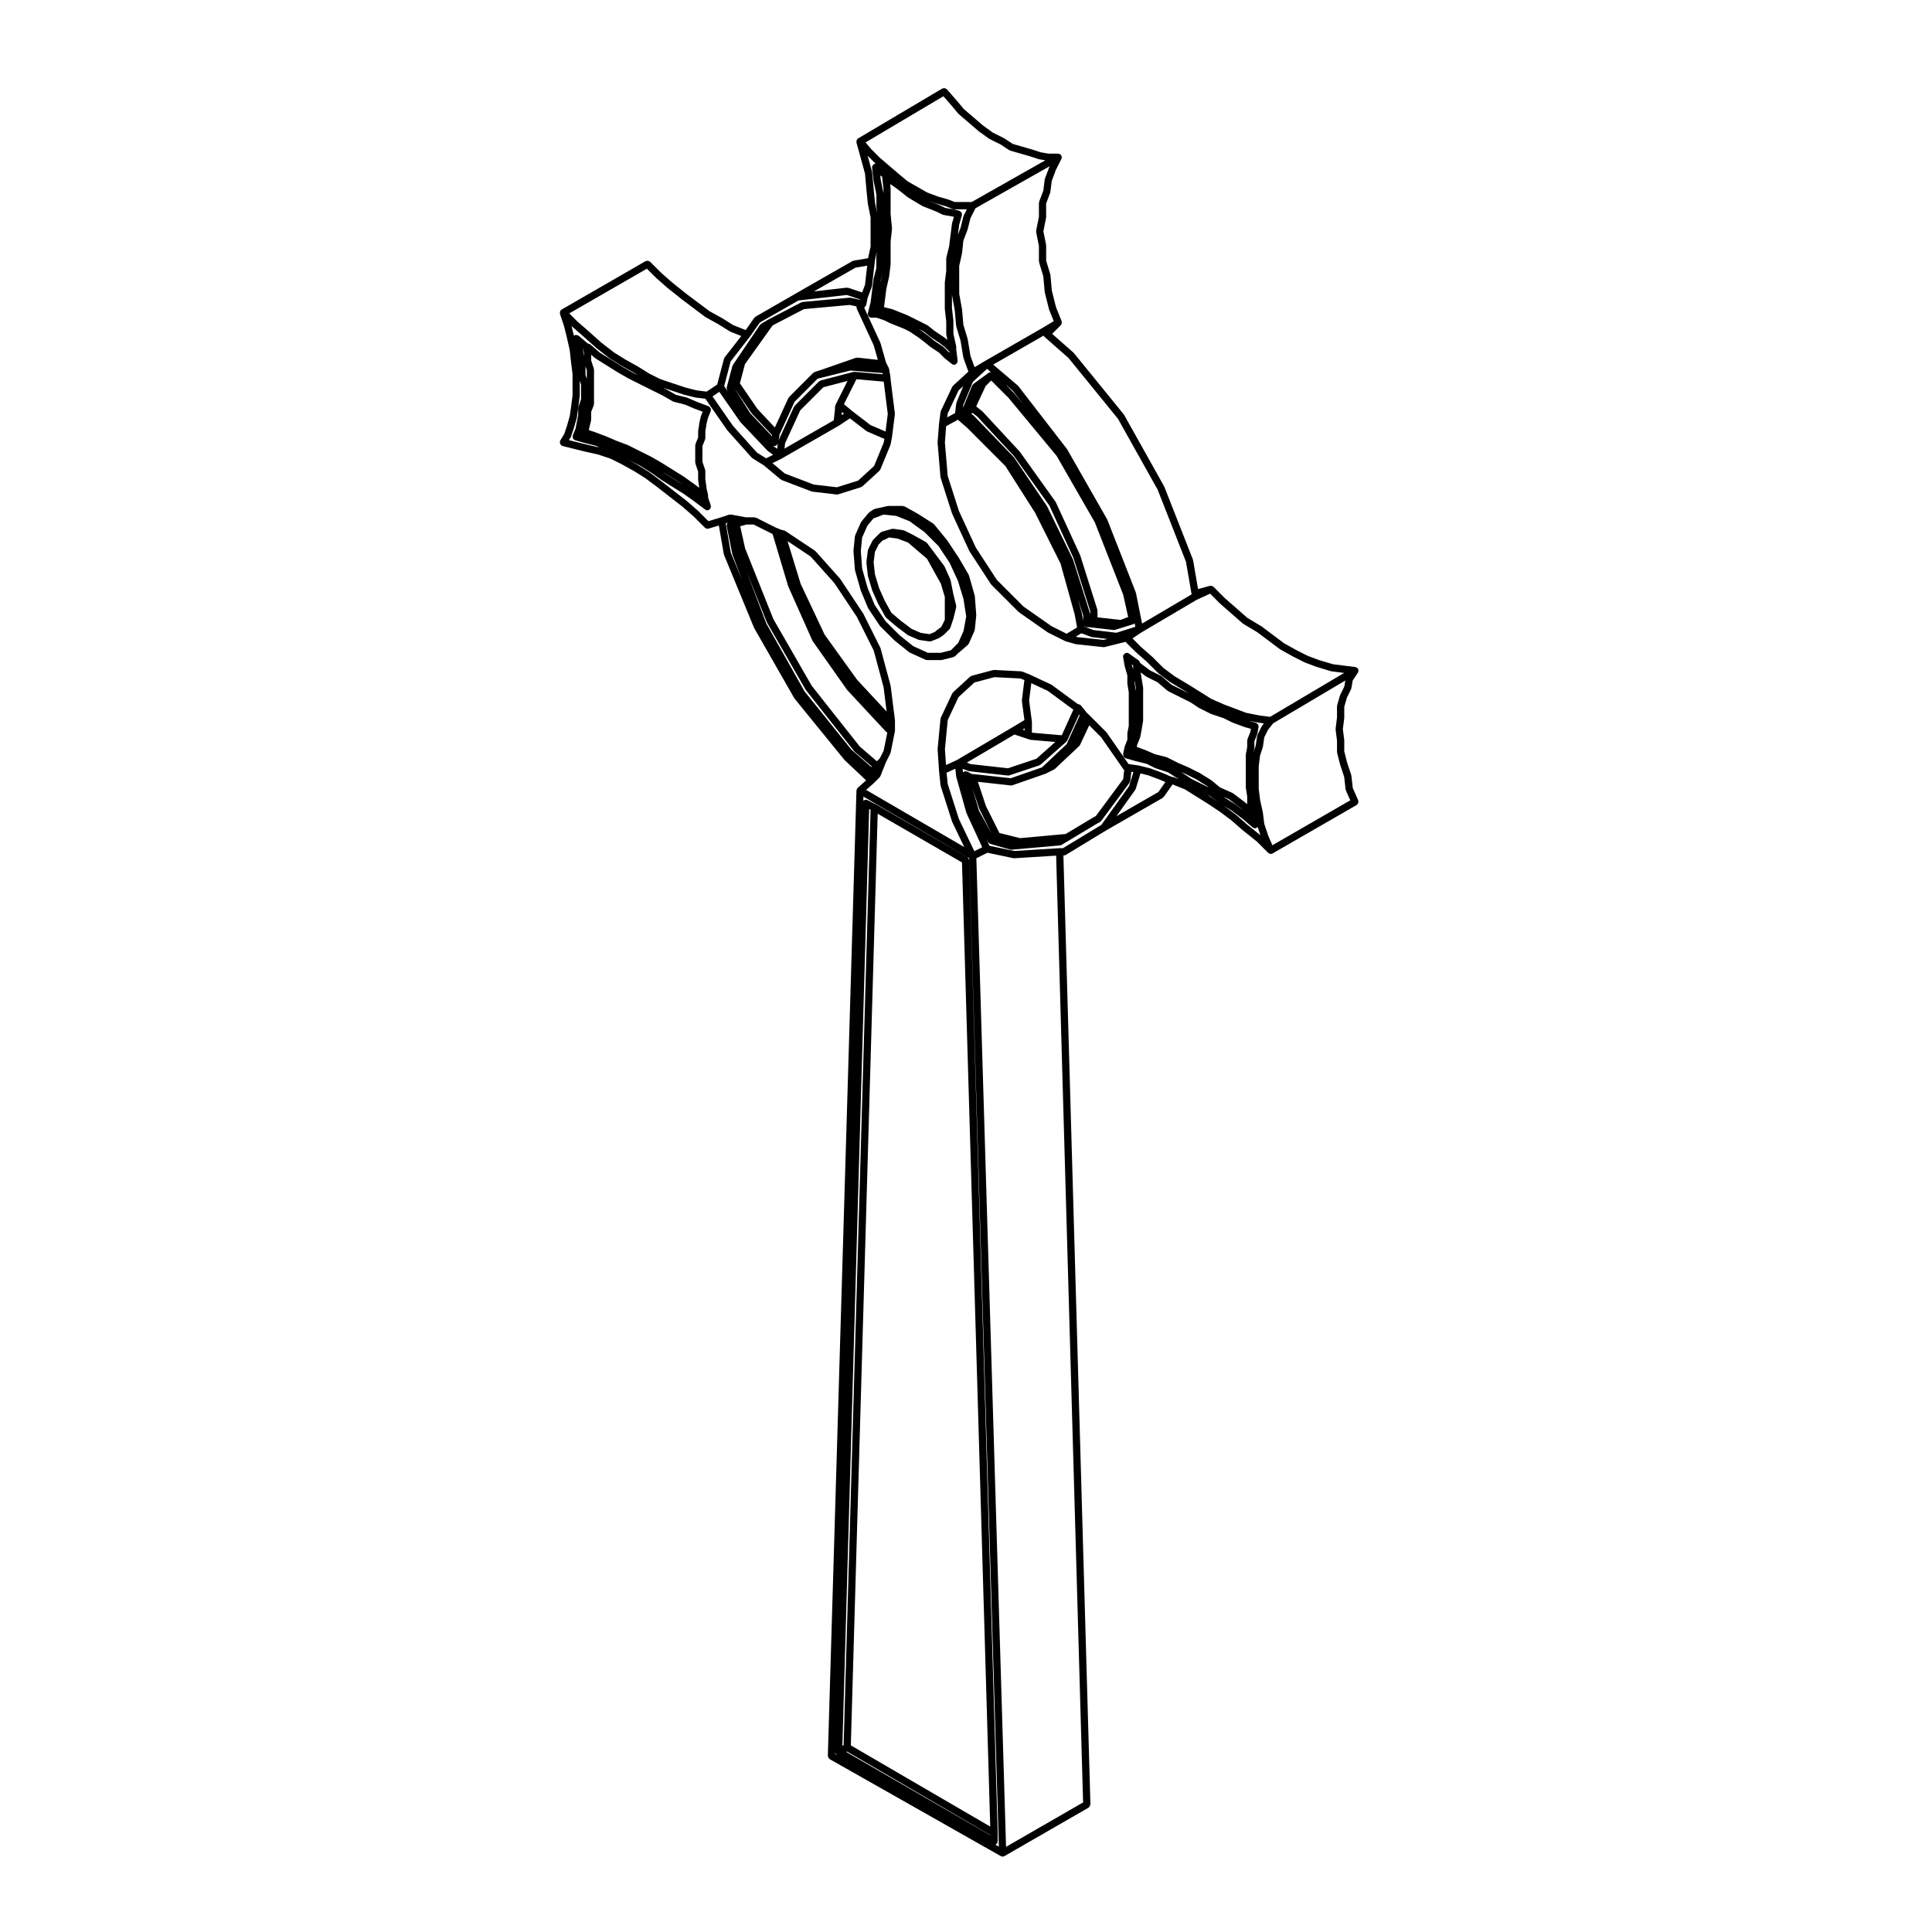 <?xml version="1.0" encoding="UTF-8"?>
<!-- Uploaded to: SVG Repo, www.svgrepo.com, Generator: SVG Repo Mixer Tools -->
<svg fill="#000000" width="800px" height="800px" version="1.1" viewBox="144 144 512 512" xmlns="http://www.w3.org/2000/svg">
 <g>
  <path d="m395.87 310.32 0.754-2.273c0.012-0.012 0-0.02 0-0.035 0.012-0.016 0.02-0.02 0.031-0.039l0.746-3.019c0.016-0.086-0.039-0.152-0.039-0.23 0-0.082 0.055-0.145 0.039-0.227l-0.746-2.996-0.746-3.758c-0.012-0.039-0.055-0.055-0.066-0.09-0.016-0.035 0.012-0.074-0.004-0.109l-1.516-3.406c-0.012-0.035-0.059-0.039-0.082-0.074-0.02-0.035-0.004-0.082-0.031-0.109l-2.262-3.019-2.266-3.023c-0.047-0.055-0.121-0.055-0.176-0.105-0.055-0.051-0.066-0.121-0.125-0.156l-3.402-1.891h-0.02c-0.004 0-0.004-0.012-0.016-0.016l-2.262-1.137c-0.055-0.023-0.105 0.004-0.16-0.012-0.051-0.016-0.082-0.07-0.133-0.082l-2.648-0.383c-0.082-0.012-0.121 0.047-0.195 0.051-0.07 0.004-0.137-0.047-0.207-0.02l-2.644 0.754c-0.086 0.023-0.117 0.105-0.188 0.152-0.074 0.039-0.168 0.035-0.227 0.098l-0.363 0.371h-0.012l-1.512 1.512c-0.047 0.039-0.031 0.105-0.066 0.152-0.031 0.047-0.09 0.051-0.117 0.102l-1.129 2.273c-0.031 0.055 0.004 0.109-0.016 0.168-0.016 0.055-0.07 0.09-0.082 0.145l-0.371 3.023c-0.004 0.039 0.031 0.066 0.031 0.105 0 0.047-0.039 0.074-0.035 0.117l0.371 3.394c0.004 0.035 0.035 0.055 0.047 0.086 0.012 0.031-0.02 0.055-0.012 0.086l1.133 3.777c0.012 0.02 0.035 0.035 0.047 0.055 0.004 0.02-0.012 0.039 0 0.055l1.512 3.406c0.012 0.016 0.031 0.023 0.039 0.039v0.039l1.891 3.402c0.023 0.047 0.09 0.031 0.117 0.066 0.039 0.059 0.039 0.141 0.102 0.195l2.656 2.266c0.012 0.004 0.016 0.004 0.023 0.012 0.012 0.004 0.012 0.02 0.02 0.023l3.019 2.266c0.039 0.023 0.09 0.02 0.133 0.039 0.031 0.016 0.035 0.055 0.066 0.07l2.644 1.137c0.07 0.023 0.133 0.023 0.203 0.039 0.016 0 0.023 0.02 0.047 0.023l2.644 0.379c0.047 0.004 0.09 0.012 0.133 0.012 0.121 0 0.242-0.023 0.352-0.07l1.891-0.754c0.023-0.012 0.035-0.047 0.055-0.055 0.047-0.02 0.09-0.016 0.121-0.035l1.133-0.754c0.023-0.02 0.023-0.055 0.055-0.082 0.023-0.02 0.07-0.012 0.09-0.039l1.516-1.508c0.039-0.039 0.031-0.102 0.059-0.145 0.047-0.094 0.125-0.141 0.156-0.238zm-7.824 1.41-2.418-1.043-2.934-2.195-2.473-2.117-1.785-3.223-1.473-3.305-1.09-3.621-0.352-3.234 0.344-2.731 0.984-1.98 1.133-1.133c0.137-0.004 0.273-0.031 0.402-0.098l1.238-0.625 2.262 0.324 2.766 1.039 5.031 4.312 1.797 3.254 1.855 3.316 1.047 3.523v6.074l-0.926 1.867-1.336 0.992c-0.023 0.016-0.02 0.047-0.039 0.066-0.023 0.016-0.055 0.012-0.074 0.031l-0.238 0.242-1.465 0.59z"/>
  <path d="m292.4 227.01c0.012 0.051-0.031 0.102-0.012 0.152l1.109 3.332 0.75 3.027 0.742 3.316 0.367 3.359c0 0.004 0.004 0.004 0.004 0.012l0.371 2.953v5.578l-0.371 2.934-0.367 2.59-0.734 2.574-0.707 2.121-1.082 1.809c-0.031 0.047 0 0.098-0.02 0.137-0.023 0.047-0.074 0.066-0.09 0.117-0.02 0.086 0.035 0.156 0.035 0.238 0 0.125 0 0.227 0.055 0.344 0.047 0.121 0.121 0.203 0.211 0.293 0.055 0.055 0.07 0.141 0.137 0.188 0.059 0.035 0.121 0.031 0.188 0.051 0.023 0.012 0.039 0.047 0.07 0.055l3.023 0.754 3.031 0.754h0.02s0 0.004 0.012 0.004l3.336 0.742 3.316 1.102 2.918 1.457 3.387 1.883 2.949 1.848 3.004 2.246 3.391 2.637v0.004l3.402 2.641 2.941 2.574 3.023 3.012c0.02 0.016 0.039 0.012 0.059 0.023 0.176 0.152 0.383 0.258 0.621 0.258 0.09 0 0.176-0.016 0.277-0.039l2.734-0.82 1.324 7.629c0.012 0.039 0.047 0.066 0.066 0.105 0.012 0.031-0.02 0.066 0 0.098l7.941 19.277c0.012 0.023 0.035 0.035 0.047 0.055 0.012 0.02 0 0.039 0.012 0.055l10.586 18.516c0.012 0.02 0.051 0.016 0.059 0.035 0.02 0.031 0.004 0.07 0.031 0.098l13.227 16.258c0.016 0.02 0.047 0.012 0.059 0.031 0.02 0.016 0.012 0.047 0.031 0.059l5.652 5.324-2.215 1.941c-0.051 0.047-0.055 0.109-0.09 0.16-0.039 0.039-0.102 0.047-0.121 0.09-0.047 0.066-0.012 0.141-0.031 0.211-0.023 0.082-0.09 0.137-0.098 0.215 0 0.004-0.012 0.012-0.012 0.02l-7.582 255.89c0 0.055 0.047 0.09 0.055 0.141 0.02 0.121 0.066 0.215 0.121 0.324 0.066 0.105 0.117 0.195 0.223 0.277 0.039 0.035 0.039 0.098 0.09 0.117l45.352 25.699c0.152 0.086 0.312 0.121 0.473 0.121h0.031c0.012 0 0.02-0.012 0.031-0.012 0.145-0.012 0.293-0.039 0.422-0.117l22.305-12.844c0.047-0.031 0.047-0.086 0.09-0.117 0.102-0.082 0.152-0.168 0.211-0.277 0.066-0.109 0.117-0.207 0.125-0.328 0.012-0.051 0.055-0.086 0.055-0.137l-7.16-251.49h0.152c0.168 0 0.336-0.047 0.5-0.141l10.559-6.418 15.109-8.691c0.082-0.047 0.098-0.137 0.152-0.203 0.047-0.047 0.117-0.031 0.156-0.082l2.301-3.281 3.285 1.316 2.949 1.848 3.023 1.891h0.004l3.34 2.227 3.004 2.246 2.984 2.613c0.004 0.004 0.016 0 0.023 0.004 0.004 0.004 0.004 0.016 0.012 0.02l3.727 2.984 2.996 2.996c0.023 0.023 0.055 0.016 0.082 0.031 0.172 0.145 0.371 0.246 0.594 0.246 0.133 0 0.266-0.023 0.395-0.082 0.012-0.004 0.012-0.023 0.023-0.031 0.02-0.012 0.047-0.004 0.066-0.016l22.305-12.852c0.105-0.059 0.121-0.172 0.195-0.258 0.082-0.098 0.18-0.168 0.223-0.289 0.035-0.109 0-0.227-0.012-0.344-0.012-0.117 0.035-0.223-0.012-0.332l-1.449-3.258-0.367-3.266c-0.004-0.039-0.039-0.055-0.051-0.098-0.012-0.035 0.02-0.066 0.012-0.098l-1.113-3.367-0.734-2.883v-2.902c0-0.02-0.023-0.035-0.023-0.059 0-0.023 0.02-0.039 0.02-0.059l-0.371-2.902 0.371-2.906c0-0.02-0.02-0.035-0.02-0.059 0-0.023 0.023-0.035 0.023-0.059v-2.883l0.715-2.453 1.074-2.172c0.02-0.039-0.004-0.086 0.012-0.125 0.02-0.051 0.07-0.082 0.082-0.137l0.352-2.07 1.395-2.098c0.031-0.051 0.012-0.105 0.031-0.156 0.035-0.07 0.082-0.121 0.098-0.195 0.004-0.02 0.023-0.035 0.031-0.055 0.004-0.055-0.039-0.098-0.047-0.152 0-0.105-0.02-0.191-0.059-0.293-0.02-0.055 0.004-0.109-0.023-0.16-0.004-0.02-0.035-0.02-0.055-0.035-0.035-0.059-0.098-0.086-0.145-0.137-0.039-0.035-0.039-0.102-0.09-0.133-0.051-0.035-0.117-0.012-0.172-0.035-0.07-0.023-0.109-0.07-0.188-0.086-0.016-0.004-0.023-0.023-0.055-0.031l-3.019-0.383h-0.004l-2.941-0.367-3.664-1.094-2.973-1.113-2.973-1.492-3.305-1.832-2.973-2.227-3.031-2.273c-0.016-0.012-0.039 0-0.059-0.012-0.012-0.012-0.012-0.031-0.031-0.039l-3.688-2.223-2.961-2.602-2.984-2.609-3.023-3.019c-0.031-0.035-0.09-0.02-0.125-0.051-0.055-0.039-0.09-0.082-0.145-0.109-0.082-0.035-0.156-0.035-0.238-0.051-0.105-0.02-0.188-0.031-0.297-0.016-0.039 0.004-0.082-0.023-0.121-0.016l-3.144 0.863-1.324-7.664c-0.004-0.035-0.047-0.055-0.055-0.09-0.012-0.035 0.02-0.066 0-0.102l-7.566-19.27c-0.012-0.02-0.039-0.023-0.051-0.051-0.012-0.02 0.004-0.047-0.012-0.066l-10.574-18.898c-0.016-0.031-0.055-0.031-0.07-0.055-0.016-0.023-0.004-0.059-0.023-0.086l-13.227-16.258c-0.02-0.023-0.055-0.02-0.07-0.039-0.02-0.02-0.02-0.055-0.039-0.074l-5.656-4.992 2.301-2.301c0.051-0.051 0.039-0.117 0.074-0.176 0.055-0.074 0.105-0.121 0.133-0.207 0.02-0.059 0.02-0.117 0.031-0.18 0.016-0.105-0.004-0.188-0.02-0.289-0.02-0.059 0.02-0.121 0-0.188l-1.496-3.707-1.109-4.418-0.363-4.082c-0.004-0.035-0.047-0.051-0.047-0.09-0.012-0.031 0.02-0.059 0.012-0.102l-1.102-3.641v-4.016c0-0.035-0.031-0.055-0.039-0.09 0-0.035 0.031-0.059 0.02-0.098l-0.719-3.594 0.719-3.594c0.012-0.035-0.02-0.059-0.02-0.098 0.012-0.035 0.039-0.055 0.039-0.09l-0.016-3.566 1.082-2.867c0.012-0.039-0.016-0.074-0.012-0.109 0.012-0.039 0.055-0.066 0.059-0.105l0.363-2.902 1.074-2.883 1.496-2.977c0.02-0.031 0-0.066 0.012-0.098 0.031-0.074 0.039-0.133 0.047-0.207 0.004-0.047 0.055-0.074 0.055-0.125 0-0.055-0.055-0.09-0.059-0.145-0.02-0.086-0.02-0.156-0.055-0.23-0.004-0.039 0.012-0.07-0.004-0.098-0.023-0.039-0.074-0.047-0.105-0.082-0.066-0.082-0.109-0.125-0.195-0.188-0.047-0.031-0.055-0.09-0.105-0.117-0.031-0.016-0.066 0.004-0.09-0.004-0.082-0.031-0.137-0.035-0.215-0.047-0.051-0.004-0.082-0.051-0.121-0.051h-2.586l-2.117-0.352-2.207-0.73h-0.016c-0.004 0-0.012-0.004-0.016-0.012l-2.629-0.758-2.516-0.727-2.141-1.422c-0.02-0.012-0.039 0-0.059-0.012-0.016-0.012-0.02-0.035-0.039-0.047l-2.961-1.477-2.543-1.82-2.625-2.242-2.578-2.211-1.84-2.207c-0.012-0.004-0.012 0-0.012-0.004-0.012-0.004-0.012-0.004-0.012-0.012l-2.637-3.027c-0.059-0.082-0.168-0.074-0.258-0.125-0.105-0.066-0.195-0.141-0.316-0.16-0.121-0.016-0.223 0.023-0.348 0.051-0.102 0.023-0.195-0.012-0.277 0.039l-22.32 13.227c-0.031 0.016-0.031 0.051-0.051 0.07-0.031 0.016-0.059 0.004-0.09 0.023-0.051 0.039-0.039 0.105-0.082 0.152-0.059 0.074-0.105 0.141-0.141 0.23-0.023 0.07-0.055 0.121-0.07 0.195-0.016 0.082 0.004 0.152 0.016 0.23 0 0.059-0.039 0.109-0.023 0.172l1.145 4.144v0.012l1.125 4.09 0.363 4.066v0.004l0.371 3.777c0 0.016 0.016 0.023 0.023 0.047 0 0.016-0.016 0.031-0.012 0.047l0.734 3.684v7.734l-0.664 3.07-3.812 0.637c-0.066 0.012-0.09 0.07-0.141 0.09-0.059 0.02-0.117-0.004-0.176 0.02l-10.578 6.051h-0.012l-0.047 0.031-14.332 8.242-0.734 0.418c-0.066 0.035-0.074 0.117-0.133 0.168-0.055 0.051-0.133 0.051-0.176 0.117l-2.293 3.273-3.285-1.309-2.953-1.848c-0.004-0.004-0.016 0-0.031-0.004-0.004-0.004-0.004-0.016-0.016-0.02l-3.332-1.848-2.988-2.238h-0.004l-2.992-2.246-3.777-3.012-2.957-2.594-3.023-3.012c-0.066-0.066-0.156-0.055-0.238-0.102-0.105-0.059-0.191-0.117-0.312-0.125-0.133-0.02-0.23 0.004-0.359 0.047-0.082 0.02-0.168-0.012-0.246 0.031l-22.293 12.848c-0.047 0.023-0.047 0.074-0.082 0.105-0.035 0.023-0.09 0.016-0.121 0.051-0.039 0.039-0.031 0.105-0.059 0.145-0.051 0.07-0.098 0.121-0.125 0.203-0.02 0.07-0.031 0.133-0.039 0.207-0.008 0.078-0.004 0.156 0.016 0.254zm23.031-11.801 2.516 2.504c0.004 0.012 0.02 0.004 0.031 0.016 0.012 0.004 0.004 0.02 0.016 0.023l3.019 2.644c0.012 0.004 0.02 0 0.031 0.004 0 0.004 0 0.016 0.004 0.02l3.785 3.019c0.012 0.004 0.02 0 0.02 0.004 0 0 0 0.004 0.012 0.012l3.012 2.266c0.004 0 0.004 0 0.004 0.004l3.027 2.273c0.031 0.016 0.055 0.012 0.082 0.023 0.02 0.012 0.02 0.035 0.039 0.047l3.356 1.863 3.023 1.891c0.031 0.02 0.07 0.016 0.105 0.031 0.02 0.012 0.023 0.035 0.047 0.047l2.887 1.152-4.43 5.688c-0.047 0.055-0.023 0.125-0.055 0.188-0.023 0.066-0.098 0.09-0.109 0.16l-1.785 6.82-2.812 1.875-2.609-0.328-2.91-0.73-3.391-1.129-3.332-1.113-2.926-1.461-2.984-1.867c-0.012-0.004-0.02 0-0.031-0.004-0.012-0.004-0.012-0.016-0.016-0.02l-3.394-1.891-2.926-1.828-3.387-2.625-3.356-2.988v-0.004l-3.031-2.641-2.098-2.102zm27.406 17.871 2.519-3.602 10.23-5.848 12.812-1.461 3.531 1.18-0.016 0.102-2.449-0.539c-0.055-0.016-0.102 0.023-0.152 0.023-0.059-0.004-0.082-0.047-0.141-0.047l-12.473 1.133c-0.059 0.004-0.102 0.07-0.168 0.09-0.059 0.016-0.121-0.016-0.188 0.016l-8.699 4.539c-0.012 0.004-0.012 0.016-0.02 0.02-0.012 0.004-0.02 0-0.031 0.004l-1.891 1.129c-0.066 0.035-0.074 0.117-0.125 0.168s-0.133 0.051-0.176 0.117l-7.168 10.59c-0.035 0.051-0.004 0.105-0.035 0.16-0.02 0.051-0.082 0.07-0.102 0.133l-1.512 5.668c0 0.004 0.004 0.016 0.004 0.02-0.004 0.02-0.004 0.039-0.004 0.055-0.023 0.117 0.035 0.223 0.055 0.344 0.023 0.109 0 0.227 0.059 0.316v0.02l0.492 0.77-1.281-1.844 1.715-6.555 5.184-6.66c0.004-0.004 0-0.02 0.012-0.031 0-0.004 0.012-0.004 0.016-0.008zm27.887-18.152 3.098-0.52-0.215 1.754c0 0.004-0.004 0.004-0.004 0.012l-0.359 3.281-0.77 2.039-3.664-1.219c-0.07-0.02-0.133 0.02-0.203 0.016-0.082-0.004-0.125-0.066-0.207-0.055l-8.699 0.992 0.578-0.336h0.012zm23.289-45.426 2.102 2.414 1.891 2.258c0.016 0.023 0.055 0.016 0.07 0.035 0.023 0.02 0.02 0.055 0.047 0.074l2.644 2.266 2.648 2.273c0.016 0.012 0.035 0.004 0.047 0.016 0.012 0.012 0.012 0.023 0.02 0.035l2.644 1.891c0.02 0.02 0.059 0.012 0.086 0.023 0.02 0.012 0.02 0.039 0.047 0.051l2.973 1.484 2.215 1.473c0.055 0.035 0.117 0.031 0.172 0.055 0.039 0.016 0.051 0.059 0.09 0.07l2.644 0.754 2.637 0.754 2.238 0.742c0.035 0.012 0.074 0.012 0.109 0.02 0.012 0 0.02 0.016 0.031 0.016l1.652 0.277-19.508 11.047-2.016 0.008h-2.457l-1.727-0.66c-0.016-0.004-0.031 0.004-0.051 0s-0.02-0.031-0.039-0.031l-2.621-0.75-2.902-1.09-2.578-1.48h-0.004l-2.586-1.473-2.188-1.82-2.644-2.266-2.609-2.238-2.223-2.227-1.496-1.754zm33.152 69.371 13.113 16.117 10.508 18.773 7.512 19.125 1.473 8.516v0.121l-13.109 7.734-1.621-8.125c-0.004-0.031-0.039-0.039-0.051-0.07s0.016-0.059 0-0.09l-7.551-19.281c-0.012-0.023-0.047-0.031-0.055-0.055-0.012-0.02 0.012-0.051-0.012-0.07l-10.578-18.52c-0.016-0.02-0.039-0.02-0.059-0.039-0.012-0.02 0-0.051-0.02-0.07l-12.852-16.625c-0.02-0.023-0.059-0.023-0.09-0.051-0.02-0.023-0.02-0.07-0.051-0.098l-6.516-5.547 13.305-7.648 0.238 0.238c0.012 0.004 0.02 0.004 0.023 0.012 0.012 0.012 0.004 0.02 0.016 0.031zm40.109 65.031c0.012 0.004 0.004 0.02 0.016 0.023l3.023 2.641 3.019 2.648c0.031 0.023 0.066 0.016 0.09 0.035 0.031 0.016 0.031 0.051 0.055 0.066l3.715 2.231 3.008 2.254 3.023 2.262c0.02 0.016 0.051 0.012 0.07 0.023 0.02 0.012 0.02 0.035 0.039 0.047l3.406 1.891c0.004 0.004 0.012 0 0.02 0.004 0.012 0.004 0.012 0.012 0.012 0.012l3.031 1.523c0.023 0.012 0.039 0.004 0.07 0.016 0.012 0 0.012 0.02 0.023 0.023l3.023 1.133c0.016 0.004 0.035 0.004 0.047 0.012 0.012 0 0.012 0.004 0.016 0.004l3.785 1.133c0.051 0.016 0.102 0.016 0.141 0.02 0.004 0 0.012 0.012 0.02 0.012l3.027 0.379 0.258 0.035-19.629 11.637-2.648-0.332-3.699-0.734-2.926-1.109c-0.004 0-0.004-0.004-0.004-0.004l-2.996-1.125-3.332-1.473-2.953-1.855-3.023-1.891h-0.012s0-0.004-0.004-0.004l-3.715-2.227-2.961-2.211-2.973-2.973c-0.012-0.012-0.02-0.004-0.031-0.016-0.012-0.004-0.012-0.02-0.02-0.023l-2.992-2.621-2.18-2.188 2.422-1.617 14.652-8.645 3.512-1.594 2.559 2.559c-0.012 0.016 0.004 0.012 0.016 0.02zm7.289 58.66-2.996-2.625c-0.012-0.012-0.023-0.004-0.039-0.012-0.012-0.004 0-0.023-0.02-0.035l-3.019-2.262c-0.012-0.004-0.023 0-0.035-0.004s-0.004-0.02-0.012-0.023l-0.359-0.238 2.316 1.449 2.926 2.203 2.648 2.262c0.188 0.152 0.402 0.227 0.625 0.227 0.047 0 0.09-0.004 0.133-0.012 0.16-0.02 0.266-0.141 0.395-0.227 0.055-0.039 0.133-0.031 0.176-0.086l0.73 2.172zm-9.543-7.242c-0.004 0-0.004-0.012-0.012-0.012l-1.082-0.676 0.848 0.422 2.047 1.465-1.789-1.195c-0.008-0.004-0.008 0.004-0.012-0.004zm-14.035-1.43-11.105 6.394 4.996-7.004c0.023-0.035 0.012-0.086 0.023-0.125 0.035-0.055 0.09-0.086 0.105-0.152l1.234-4.051 2.086 0.523 2.984 1.117 1.527 0.656zm-76.277 4.699-7.144 247.89-0.324 0.156 7.098-248.24zm24.227 13.961 7.488 255.51-36.945-21.52 7.117-246.9zm-30.676 235.73 0.211-0.105 38.004 22.141v0.059zm-2.926 0.211c0.012 0.023 0.035 0.035 0.039 0.055 0.016 0.035-0.004 0.07 0.012 0.102 0.031 0.059 0.086 0.09 0.117 0.137 0.047 0.051 0.082 0.09 0.121 0.133 0.047 0.035 0.074 0.098 0.125 0.121 0 0.004 0 0.012 0.004 0.012l0.527 0.312-0.961-0.543zm42.84 24.07c0.023-0.031 0.074-0.02 0.09-0.051 0.047-0.082 0.012-0.156 0.035-0.246 0.02-0.086 0.102-0.137 0.102-0.238v-2.273s-0.004-0.004-0.004-0.012c0-0.004 0.004-0.012 0.004-0.016l-7.559-257.77c0-0.039-0.039-0.07-0.051-0.109-0.016-0.117-0.074-0.203-0.125-0.301-0.07-0.117-0.121-0.215-0.227-0.293-0.039-0.023-0.039-0.074-0.082-0.098l-24.188-13.98c-0.012-0.004-0.02 0-0.031 0-0.012-0.004-0.012-0.02-0.02-0.02l-2.262-1.137c-0.07-0.035-0.145 0-0.215-0.016-0.07-0.016-0.105-0.082-0.188-0.086h-0.023c-0.055 0-0.098 0.051-0.141 0.059-0.125 0.016-0.215 0.059-0.324 0.125-0.051 0.031-0.125 0.031-0.176 0.074l0.031-1.062 28.016 16.309 7.871 261.96-0.938-0.523c0.16-0.074 0.301-0.148 0.402-0.297zm-10.051-271.51-2.961-9.273-0.309-3.004 2.324-1.055 0.227 2.082c0.004 0.031 0.039 0.051 0.047 0.082 0.004 0.023-0.02 0.051-0.012 0.074l2.66 9.445c0.012 0.031 0.039 0.047 0.051 0.074 0.012 0.02-0.004 0.047 0.004 0.07l4.144 8.988-2.086 1.043zm-0.102-32.316 4.223-3.875 5.297-1.41 6.879 0.352 1.055 0.422-0.664 5.32c-0.004 0.047 0.035 0.082 0.035 0.121 0 0.039-0.039 0.074-0.035 0.121l0.676 5.043-3.231 1.941-14.699 8.66-2.852 1.301-0.289-4.203 0.746-7.715zm23.668-1.641 6.766 4.977-3.078 6.781-7.848-0.676-0.059-0.031v-2.816c0-0.02-0.02-0.039-0.023-0.059 0-0.023 0.023-0.039 0.016-0.066l-0.734-5.547 0.578-4.621zm14.117 12.266 5.992 8.609c0.016 0.023 0.051 0.016 0.07 0.035 0.02 0.031 0.031 0.074 0.055 0.102l-0.266 2.363-7.266 9.809-0.551 0.277c-0.012 0.004-0.012 0.02-0.023 0.031-0.012 0.004-0.023 0-0.035 0.004l-0.16 0.102c-0.012 0.004-0.023 0.004-0.035 0.012v0.012l-7.18 4.301-12.086 1.098-5.465-1.367-3.562-7.109-2.141-6.453 8.715 0.969c0.039 0 0.082 0.004 0.105 0.004 0.105 0 0.211-0.016 0.312-0.051l8.695-3.023c0.016-0.004 0.02-0.02 0.035-0.023 0.031-0.012 0.055-0.004 0.086-0.02l2.258-1.133c0.051-0.02 0.055-0.074 0.102-0.105 0.035-0.031 0.09-0.02 0.125-0.055l6.434-6.051c0.023-0.023 0.02-0.07 0.047-0.105 0.055-0.059 0.121-0.105 0.16-0.188l2.438-5.195zm-20.254-1.82-0.543-0.18 0.543-0.328zm-2.711 1.113 2.984 0.992 1.133 0.379c0.07 0.023 0.125 0.023 0.191 0.031 0.012 0 0.02 0.016 0.031 0.016l6.488 0.559-5.008 4.445-7.535 2.519-9.871-1.098-1.043-0.395zm17.121-5.281 0.168 0.211-3.449 7.609-6.523 6.16-8.293 2.883-9.984-1.109c-0.031 0-0.035 0.016-0.059 0.016-0.02 0-0.031-0.02-0.051-0.02h-0.16l-1.305-0.656c-0.07-0.039-0.145 0-0.223-0.016-0.082-0.02-0.125-0.086-0.207-0.086-0.059 0-0.09 0.051-0.137 0.059-0.137 0.02-0.227 0.066-0.332 0.137-0.059 0.035-0.145 0.031-0.203 0.086l-0.102-0.902 1.57 0.59c0.066 0.02 0.133 0.023 0.195 0.035 0.016 0 0.02 0.016 0.035 0.016l10.191 1.137c0.039 0.004 0.082 0.004 0.105 0.004 0.102 0 0.207-0.016 0.309-0.051l7.93-2.648c0.059-0.02 0.082-0.086 0.133-0.117 0.066-0.035 0.141-0.023 0.195-0.074l6.816-6.051v-0.004c0.02-0.016 0.02-0.051 0.039-0.07h0.012c0.012-0.012 0-0.02 0.012-0.031 0.012-0.004 0.012-0.016 0.012-0.023 0.059-0.066 0.125-0.109 0.168-0.191zm-26.535 25.422-1.691-5.805 1.77 5.324c0.012 0.023 0.035 0.035 0.047 0.059 0.012 0.02 0 0.047 0.012 0.066l3.254 6.504zm-0.68 12.652 2.941-1.465 6.848 1.441c0.07 0.016 0.133 0.02 0.195 0.02h0.059l11.098-0.691 7.144 250.91-20.418 11.766zm22.945-2.672h-0.871c-0.004 0-0.012 0.004-0.016 0.004-0.004 0-0.012-0.004-0.012-0.004-0.012 0-0.012 0.004-0.02 0.004-0.012 0-0.012-0.004-0.02-0.004l-11.957 0.742-6.578-1.379-0.832-1.805 0.457 0.832c0.012 0.02 0.035 0.031 0.055 0.051 0.012 0.02 0 0.047 0.016 0.07 0.047 0.059 0.133 0.047 0.188 0.09 0.105 0.098 0.18 0.211 0.316 0.258l5.289 1.508c0.09 0.023 0.18 0.035 0.262 0.035h0.09l12.844-1.133c0.031 0 0.051-0.035 0.082-0.039 0.109-0.02 0.227-0.031 0.324-0.09l1.891-1.133 7.516-4.516 0.742-0.371c0.055-0.023 0.066-0.09 0.105-0.125 0.047-0.031 0.09-0.02 0.121-0.055 0.02-0.016 0.012-0.047 0.031-0.066 0.023-0.023 0.059-0.016 0.082-0.039l7.559-10.195c0.047-0.066 0.02-0.145 0.051-0.215 0.039-0.086 0.121-0.152 0.133-0.246l0.273-2.43 0.551 0.082-1.133 3.703-7.352 10.293zm29.352-18.828c-0.059-0.023-0.121 0.016-0.188 0-0.059-0.016-0.105-0.074-0.168-0.074h-0.195l-2.465-1.059h-0.023c-0.012-0.004-0.012-0.016-0.02-0.02l-3.023-1.129c-0.016-0.004-0.035 0.004-0.059 0-0.02-0.004-0.02-0.031-0.039-0.035l-2.984-0.746-0.051-0.012c-0.02 0-0.031 0.012-0.051 0.004-0.02 0-0.031-0.02-0.051-0.023l-2.637-0.379h-0.012l-5.762-8.293c-0.016-0.023-0.055-0.02-0.074-0.047-0.02-0.023-0.012-0.059-0.031-0.086l-4.16-4.16h-0.004l-1.109-1.09-1.465-1.844c-0.012-0.016-0.035-0.012-0.047-0.023-0.055-0.059-0.121-0.082-0.188-0.121-0.047-0.035-0.066-0.105-0.117-0.125-0.051-0.02-0.105 0.012-0.152-0.004-0.07-0.02-0.121-0.055-0.191-0.059-0.02 0-0.035-0.02-0.055-0.02h-0.059l-6.938-5.106c-0.031-0.02-0.066-0.004-0.098-0.023-0.023-0.016-0.035-0.055-0.066-0.07l-5.668-2.644c-0.012-0.004-0.02 0-0.031 0s-0.012-0.016-0.02-0.02l-1.891-0.762c-0.051-0.02-0.102 0.012-0.156 0-0.059-0.012-0.09-0.066-0.145-0.07l-7.184-0.367h-0.055c-0.047 0-0.082 0.039-0.121 0.051-0.047 0.004-0.082-0.031-0.125-0.016l-5.664 1.512c-0.082 0.02-0.109 0.105-0.18 0.141-0.07 0.035-0.152 0.02-0.215 0.074l-4.527 4.156c-0.055 0.047-0.047 0.117-0.082 0.172-0.047 0.055-0.109 0.07-0.141 0.133l-3.023 6.418c-0.02 0.051 0.012 0.102-0.012 0.152-0.012 0.059-0.07 0.102-0.082 0.168l-0.762 7.941c-0.004 0.031 0.023 0.051 0.023 0.082 0 0.023-0.023 0.047-0.023 0.074l0.379 5.672c0 0.004 0.012 0.004 0.012 0.012 0 0.004-0.012 0.012-0.012 0.016l0.383 3.777c0.012 0.039 0.047 0.059 0.055 0.098 0.004 0.035-0.02 0.066-0.012 0.102l3.023 9.445c0.004 0.023 0.035 0.035 0.047 0.059 0.012 0.02-0.012 0.039 0 0.059l3.188 6.641-26.016-15.145 2.019-1.77c0.012-0.004 0.004-0.023 0.016-0.035 0.012-0.004 0.02-0.004 0.031-0.012l0.02-0.016 1.496-1.5c0.035-0.035 0.023-0.09 0.051-0.125 0.055-0.066 0.125-0.109 0.16-0.195l1.477-3.715 1.137-2.254c0.02-0.035-0.004-0.082 0.012-0.117 0.02-0.047 0.066-0.074 0.074-0.121l1.145-5.668c0.004-0.035-0.023-0.066-0.02-0.102 0.004-0.035 0.035-0.055 0.035-0.09v-2.652c0-0.023-0.02-0.039-0.02-0.059-0.004-0.02 0.02-0.035 0.016-0.059l-1.145-9.07c-0.004-0.02-0.023-0.035-0.035-0.059 0-0.02 0.016-0.047 0.012-0.066l-2.644-9.828c-0.012-0.035-0.047-0.051-0.059-0.082-0.012-0.031 0.004-0.066-0.012-0.102l-4.539-9.07c-0.012-0.02-0.035-0.02-0.047-0.039-0.02-0.02 0-0.039-0.02-0.059l-6.035-9.07c-0.016-0.02-0.047-0.016-0.055-0.035-0.016-0.02-0.004-0.051-0.023-0.07l-6.418-7.188c-0.035-0.031-0.082-0.023-0.109-0.055-0.035-0.023-0.035-0.082-0.074-0.105l-7.941-5.289c-0.09-0.055-0.188-0.023-0.277-0.055-0.102-0.023-0.156-0.105-0.258-0.105h-0.195l-1.703-0.672-5.223-2.625c-0.082-0.035-0.145 0-0.223-0.016-0.082-0.016-0.133-0.086-0.211-0.086h-2.188l-4.066-0.742c-0.09-0.016-0.156 0.047-0.238 0.051s-0.156-0.047-0.242-0.016l-2.242 0.75-3.223 0.969-2.625-2.621c-0.012-0.012-0.023-0.004-0.035-0.016-0.012-0.004-0.004-0.02-0.016-0.031l-3.023-2.644c-0.012-0.004-0.02 0-0.023-0.012-0.004-0.012-0.004-0.02-0.016-0.023l-3.406-2.641-3.402-2.644h-0.012s0-0.004-0.004-0.012l-3.031-2.273c-0.012-0.012-0.031 0-0.039-0.012-0.012-0.004-0.012-0.023-0.023-0.031l-3.019-1.891c-0.012-0.004-0.02 0-0.031-0.004-0.012-0.004-0.012-0.016-0.016-0.02l-2.238-1.246 2.816 1.406 2.973 1.863 2.609 1.859c0.012 0.004 0.02 0.004 0.031 0.012 0.012 0.004 0.012 0.016 0.02 0.02l3.019 1.895h0.004l3.012 1.879 2.594 1.855 3.027 2.266c0.012 0 0.012 0 0.02 0.004 0.16 0.117 0.352 0.188 0.559 0.188 0.102 0 0.207-0.016 0.309-0.051 0.125-0.039 0.188-0.156 0.277-0.238 0.055-0.047 0.137-0.031 0.188-0.098 0.016-0.023 0-0.059 0.02-0.09 0.07-0.105 0.07-0.215 0.09-0.344 0.02-0.125 0.051-0.23 0.023-0.359-0.012-0.031 0.016-0.059 0.004-0.09l-0.719-2.117v-0.594c0-0.047-0.039-0.07-0.047-0.109-0.004-0.039 0.023-0.074 0.02-0.117l-0.355-1.488-0.352-2.523v-2.207c0-0.059-0.051-0.098-0.059-0.152-0.012-0.055 0.031-0.105 0.012-0.156l-0.719-2.117v-4.191l0.699-1.715c0.023-0.066-0.012-0.121 0-0.188 0.012-0.066 0.07-0.105 0.07-0.172v-1.824l0.344-2.125 0.348-1.422 0.742-1.828v-0.012c0-0.004 0.012-0.004 0.012-0.012 0.039-0.117-0.012-0.23-0.016-0.352 0-0.125 0.035-0.25-0.016-0.367-0.039-0.102-0.145-0.145-0.227-0.227-0.09-0.102-0.145-0.227-0.289-0.281h-0.012c-0.004 0-0.004-0.004-0.012-0.004l-2.984-1.125h-0.004l-2.644-1.133c-0.023-0.012-0.055 0.012-0.086 0-0.02-0.012-0.031-0.039-0.059-0.047l-2.902-0.73-2.519-1.445c-0.012-0.004-0.02 0-0.031-0.004-0.016-0.004-0.016-0.016-0.02-0.02l-0.812-0.406 1.965 0.656s0.004 0.004 0.004 0.004l3.402 1.133c0.02 0.004 0.039 0.004 0.059 0.012 0.004 0 0.012 0.004 0.016 0.012l3.019 0.754c0.039 0.012 0.07 0.012 0.105 0.016l0.012 0.004 2.609 0.324 5.805 8.344c0.004 0.016 0.031 0.004 0.047 0.02 0.016 0.02 0.004 0.051 0.023 0.07l6.418 7.18c0.035 0.035 0.09 0.023 0.121 0.055 0.039 0.031 0.039 0.09 0.09 0.117l2.984 1.859 4.465 3.734c0.047 0.039 0.109 0.031 0.16 0.059 0.051 0.023 0.059 0.086 0.105 0.102l7.945 3.031c0.066 0.023 0.121 0.023 0.191 0.035 0.016 0 0.02 0.016 0.039 0.02l6.418 0.75c0.035 0.004 0.074 0.004 0.109 0.004 0.09 0 0.188-0.016 0.289-0.047l6.035-1.891c0.074-0.02 0.098-0.098 0.152-0.125 0.07-0.035 0.145-0.023 0.207-0.082l4.543-4.16c0.035-0.031 0.031-0.086 0.055-0.121 0.066-0.07 0.141-0.125 0.18-0.223l2.644-6.418c0.012-0.023-0.012-0.055 0-0.086 0.012-0.035 0.047-0.055 0.055-0.098l0.371-1.891c0.004-0.016-0.012-0.023-0.012-0.039 0.004-0.012 0.02-0.016 0.02-0.031l0.766-6.047c0.004-0.047-0.035-0.074-0.035-0.121s0.039-0.074 0.035-0.117l-1.133-8.996v-0.332c0-0.031-0.031-0.051-0.035-0.074 0-0.031 0.023-0.051 0.02-0.082l-0.371-2.273c-0.012-0.055-0.059-0.074-0.082-0.125-0.016-0.051 0.016-0.102-0.012-0.152l-0.73-1.438-1.477-5.195c-0.012-0.031-0.039-0.035-0.051-0.066-0.012-0.023 0.004-0.051-0.004-0.074l-4.262-9.219 0.293-0.289c0.047-0.047 0.031-0.109 0.07-0.168 0.07-0.102 0.16-0.18 0.191-0.312 0 0-0.004-0.004 0-0.004 0-0.004 0.004-0.004 0.004-0.012l0.352-1.805 1.117-2.953c0.016-0.039-0.016-0.082-0.004-0.121 0.016-0.039 0.059-0.066 0.059-0.109l0.371-3.402v-0.004l0.371-3.012c0-0.02-0.02-0.035-0.02-0.055s0.031-0.035 0.031-0.059l0.012-0.238 0.516-2.309-0.145 1.344c0 0.016 0.02 0.031 0.02 0.055 0 0.016-0.02 0.031-0.02 0.051v2.898l-0.734 2.918c-0.012 0.02 0.012 0.035 0.012 0.059-0.012 0.02-0.031 0.031-0.031 0.055l-0.383 3.019-0.363 2.941-0.746 2.988c-0.012 0.039 0.02 0.082 0.02 0.121-0.012 0.039-0.051 0.066-0.051 0.109 0 0.082 0.07 0.137 0.09 0.211 0.016 0.07-0.02 0.145 0.016 0.211 0.004 0.016 0.023 0.02 0.023 0.031 0.031 0.039 0.066 0.055 0.09 0.09 0.012 0.012 0.012 0.016 0.02 0.023 0.047 0.051 0.082 0.098 0.125 0.137 0.086 0.074 0.176 0.121 0.289 0.16 0.031 0.012 0.039 0.047 0.074 0.055 0.086 0.02 0.16 0.031 0.23 0.031h1.367l2.047 0.684 1.465 0.727c0.012 0.004 0.031 0.004 0.051 0.012 0.012 0.004 0.012 0.016 0.02 0.02l1.891 0.762 1.828 0.73 1.445 0.727 2.188 1.457 1.477 1.109 1.883 1.512c0.016 0.012 0.031 0.004 0.047 0.016 0.012 0.012 0.012 0.023 0.02 0.035l2.191 1.461 1.441 1.441c0.02 0.016 0.039 0.012 0.055 0.02 0.016 0.012 0.016 0.035 0.031 0.051l1.883 1.508c0.176 0.141 0.395 0.211 0.598 0.211 0.039 0 0.082 0 0.121-0.012 0.223-0.023 0.398-0.16 0.543-0.312 0.023-0.023 0.059-0.016 0.082-0.039 0 0 0-0.004 0.004-0.012 0.066-0.082 0.047-0.188 0.086-0.281 0.051-0.141 0.125-0.277 0.109-0.422v-0.004l-0.371-2.949v-0.711c0-0.039-0.035-0.059-0.047-0.102 0-0.035 0.031-0.066 0.02-0.105l-0.727-3.293v-3.301c0-0.02-0.02-0.035-0.023-0.051 0-0.02 0.02-0.035 0.02-0.055l-0.379-3.356v-3.672c0 0.016 0.016 0.031 0.02 0.047 0 0.031-0.023 0.051-0.02 0.086l0.742 4.09 0.363 4.133c0.004 0.035 0.039 0.055 0.051 0.098 0 0.031-0.02 0.059-0.012 0.098l1.125 3.719 0.746 4.481c0.004 0.035 0.039 0.055 0.051 0.09 0.012 0.031-0.012 0.055 0 0.086l1.289 3.559-4.062 3.727c-0.055 0.047-0.047 0.117-0.082 0.172-0.047 0.051-0.109 0.066-0.141 0.125l-3.023 6.418c-0.02 0.047 0.012 0.098 0 0.141-0.02 0.055-0.07 0.09-0.082 0.145l-0.383 3.027v0.02c0 0.004-0.012 0.012-0.012 0.02l-0.379 4.914c0 0.023 0.023 0.051 0.023 0.074 0 0.031-0.031 0.047-0.023 0.082l0.762 9.07c0.012 0.039 0.047 0.066 0.055 0.105 0.004 0.039-0.023 0.07-0.012 0.105l3.023 9.453c0.004 0.02 0.035 0.031 0.047 0.055 0 0.016-0.012 0.035 0 0.055l4.527 9.824c0.016 0.023 0.047 0.039 0.055 0.059 0.012 0.02 0 0.039 0.012 0.059l5.668 8.691c0.02 0.023 0.059 0.016 0.082 0.047 0.031 0.031 0.012 0.082 0.047 0.109l7.188 7.188c0.023 0.02 0.059 0.012 0.09 0.035 0.02 0.02 0.02 0.055 0.047 0.07l7.551 5.289c0.023 0.016 0.051 0.012 0.082 0.023 0.02 0.012 0.02 0.035 0.039 0.047l4.535 2.266c0.039 0.02 0.082 0.016 0.117 0.031 0.02 0 0.031 0.031 0.051 0.035l2.648 0.75c0.047 0.012 0.098 0.012 0.141 0.016 0.012 0 0.012 0.012 0.02 0.012l7.176 0.762c0.039 0.004 0.074 0.004 0.105 0.004 0.074 0 0.152-0.012 0.23-0.031l5.512-1.375 2.637 2.637c0.012 0.012 0.023 0.004 0.035 0.016 0.012 0.004 0 0.02 0.012 0.023l2.992 2.621 3.012 3.012c0.02 0.02 0.051 0.012 0.07 0.023 0.02 0.016 0.02 0.047 0.035 0.059l3.039 2.273c0.02 0.012 0.047 0.004 0.066 0.016 0.012 0.012 0.012 0.031 0.023 0.035l3.75 2.258h0.012l1.043 0.656-1.621-0.816-2.918-1.461-2.555-2.188c-0.031-0.031-0.082-0.016-0.105-0.039-0.035-0.02-0.047-0.07-0.082-0.09l-2.953-1.473-2.59-1.945c-0.012-0.109-0.09-0.191-0.141-0.293-0.066-0.109-0.098-0.223-0.188-0.301-0.023-0.02-0.023-0.055-0.047-0.07l-2.664-1.891c-0.367-0.262-0.828-0.176-1.152 0.109-0.242 0.211-0.402 0.488-0.348 0.828l0.383 2.273c0.004 0.02 0.023 0.031 0.023 0.051 0.012 0.02-0.004 0.035 0 0.055l0.719 2.508v2.137c0 0.031 0.031 0.051 0.031 0.074 0 0.031-0.02 0.051-0.016 0.082l0.359 2.188v8.91l-0.352 1.793c-0.004 0.031 0.02 0.059 0.02 0.098-0.012 0.035-0.039 0.055-0.039 0.09v1.707l-0.691 1.715c-0.012 0.023 0.012 0.055 0 0.086-0.012 0.031-0.047 0.047-0.051 0.082l-0.383 1.891c-0.004 0.035 0.023 0.059 0.02 0.098-0.016 0.109 0.031 0.207 0.055 0.316 0.023 0.098 0.012 0.188 0.066 0.262 0.02 0.039 0.059 0.059 0.09 0.098 0.02 0.023 0.012 0.066 0.035 0.09 0.066 0.066 0.152 0.051 0.227 0.098 0.07 0.047 0.105 0.125 0.191 0.152l2.664 0.762h0.02c0.004 0 0.004 0.004 0.012 0.004l2.91 0.727 2.168 1.094c0.031 0.012 0.066 0.004 0.09 0.02 0.02 0.004 0.02 0.023 0.039 0.031l3.301 1.098 2.906 1.82zm-118.71-67.258 0.641-0.215c-0.09 0.07-0.195 0.102-0.258 0.191-0.07 0.105-0.051 0.238-0.074 0.363-0.016 0.109-0.09 0.211-0.066 0.332l1.516 7.562c0 0.031 0.039 0.051 0.047 0.082 0.012 0.02-0.004 0.047 0 0.07l2.492 6.559-2.953-7.152zm7.383 0.312 4.949 2.484 0.102 0.098 4.098 13.742c0.004 0.02 0.035 0.035 0.047 0.059 0 0.016-0.012 0.039 0 0.055l6.402 14.363c0.02 0.035 0.059 0.055 0.082 0.09 0.016 0.023 0.004 0.051 0.02 0.074l9.074 12.855c0.02 0.016 0.039 0.012 0.055 0.023 0.02 0.02 0.012 0.051 0.031 0.074l10.195 10.957c0.039 0.047 0.105 0.031 0.152 0.07 0.055 0.039 0.066 0.105 0.121 0.137l0.105 0.051-0.973 4.82-1.02 2.016-0.762 0.777-4.535-3.894-12.746-16.125-10.16-17.664-7.488-18.742-1.301-5.848 1.641-0.473 1.91 0.004zm15.094 8.465 6.309 7.059 5.953 8.941 4.473 8.926 2.609 9.691 0.82 6.484-7.844-8.438-8.602-11.957-6.348-13.461-3.465-11.305zm-11.605 17.391c0.004 0.023 0.035 0.035 0.047 0.059 0.004 0.02 0 0.047 0.004 0.059l10.223 17.766c0.012 0.02 0.039 0.012 0.055 0.035 0.016 0.023 0.004 0.055 0.023 0.086l12.844 16.246c0.023 0.023 0.059 0.016 0.086 0.039 0.023 0.031 0.02 0.07 0.047 0.098l4.508 3.863-0.145 0.145-5.305-4.637-12.379-15.402-10.137-17.996-5.266-13.875zm-47.652-47.027-3.004-0.746-1.773-0.441 0.473-0.785c0.02-0.023 0-0.059 0.016-0.09 0.02-0.035 0.059-0.055 0.07-0.098l0.754-2.266c0-0.004-0.004-0.012 0-0.02 0-0.004 0.012-0.012 0.016-0.02l0.754-2.641c0.004-0.02-0.016-0.039-0.012-0.066 0.012-0.023 0.035-0.039 0.035-0.066l0.371-2.648v-0.004-0.004l0.383-3.019c0.012-0.02-0.02-0.039-0.012-0.059 0-0.023 0.02-0.035 0.02-0.059v-3.91l0.344 1.039v3.856l-0.707 2.117c-0.016 0.055 0.02 0.102 0.012 0.156-0.012 0.055-0.066 0.09-0.066 0.145v1.797l-0.352 1.793-0.352 1.809-0.727 1.797c-0.004 0.012 0.004 0.02 0 0.031-0.004 0.016-0.016 0.023-0.016 0.047-0.012 0.004-0.02 0.004-0.02 0.016-0.031 0.117 0.031 0.215 0.039 0.328 0.012 0.117-0.02 0.227 0.023 0.332 0.004 0.012 0 0.02 0.004 0.031 0 0.004 0.012 0.012 0.02 0.02 0.012 0.023 0.035 0.035 0.055 0.059 0.102 0.152 0.23 0.262 0.383 0.336 0.016 0.004 0.023 0.031 0.047 0.039 0.02 0.012 0.047 0.004 0.07 0.012 0.012 0 0.012 0.016 0.02 0.02l2.644 0.75h0.023l0.004 0.004 2.922 0.734 0.816 0.406zm-3.918-31.266c0.012 0.012 0.02 0.004 0.031 0.012 0.012 0.012 0.012 0.023 0.02 0.035l3.027 2.641h0.004l3.394 3.023c0.012 0.004 0.02 0.004 0.031 0.012 0.012 0.004 0.012 0.02 0.016 0.031l3.406 2.641c0.016 0.016 0.047 0.004 0.055 0.02 0.016 0.004 0.016 0.023 0.031 0.035l3.031 1.891c0.012 0.004 0.02 0 0.02 0.004 0.012 0.004 0.012 0.012 0.016 0.016l3.387 1.891 1.012 0.637-1.602-0.805-2.586-1.473-3.023-1.891h-0.004l-2.961-1.848-2.586-2.223c-0.082-0.074-0.195-0.059-0.297-0.098-0.105-0.047-0.195-0.137-0.328-0.137l-0.035-0.004-2.371-2.031c-0.031-0.023-0.07-0.012-0.105-0.035-0.105-0.07-0.211-0.082-0.328-0.105-0.125-0.023-0.227-0.059-0.344-0.039-0.039 0.004-0.074-0.02-0.105-0.012-0.102 0.031-0.133 0.121-0.215 0.176-0.039 0.02-0.09 0.031-0.121 0.059l-0.656-2.613zm26.656 19.801c0.055 0.031 0.117 0.023 0.172 0.047 0.023 0.012 0.047 0.047 0.07 0.051l2.949 0.734 2.586 1.109c0.012 0.004 0.023 0 0.035 0.004 0 0 0 0.004 0.012 0.004l2.106 0.789-0.395 0.984c-0.012 0.023 0.004 0.047 0 0.074-0.012 0.02-0.039 0.031-0.051 0.055l-0.371 1.508c0 0.016 0.012 0.031 0.012 0.047 0 0.016-0.02 0.02-0.02 0.035l-0.363 2.266c-0.004 0.031 0.02 0.047 0.02 0.074-0.012 0.031-0.035 0.047-0.035 0.074l-0.004 1.719-0.695 1.715c-0.031 0.066 0.012 0.121 0 0.188-0.012 0.066-0.074 0.105-0.074 0.172v4.531c0 0.059 0.055 0.098 0.066 0.152 0.012 0.055-0.031 0.105-0.012 0.156l0.715 2.117v2.117c0 0.023 0.023 0.039 0.023 0.066 0 0.02-0.02 0.039-0.016 0.066l0.289 2.062-1.414-1.062h-0.012c-0.004-0.004-0.004-0.012-0.012-0.016l-2.648-1.891c-0.012-0.004-0.02 0-0.031-0.004-0.012-0.004-0.012-0.02-0.02-0.023l-6.047-3.781c0-0.004-0.012 0-0.016 0-0.012-0.004-0.004-0.012-0.016-0.016l-2.644-1.512c-0.012-0.004-0.02 0-0.031 0s-0.012-0.016-0.016-0.02l-3.031-1.516h-0.004l-3.031-1.512c-0.016-0.004-0.035 0.004-0.051-0.004-0.02-0.004-0.02-0.023-0.039-0.031l-2.984-1.125-2.637-1.133h-0.023c-0.012 0-0.012-0.012-0.02-0.016l-3.019-1.133h-0.02c-0.012 0-0.012-0.004-0.016-0.012l-1.473-0.488 0.207-1.02 0.383-1.508c0.012-0.047-0.02-0.082-0.02-0.125 0.012-0.039 0.051-0.066 0.051-0.109v-2.098l0.68-1.719c0.02-0.055-0.016-0.109-0.012-0.176 0.02-0.066 0.082-0.105 0.082-0.176v-9.066c0-0.055-0.051-0.09-0.059-0.141-0.012-0.055 0.031-0.105 0.012-0.16l-0.699-2.125-0.004-1.547 1.055 0.902c0.02 0.02 0.055 0.012 0.082 0.031 0.02 0.012 0.02 0.047 0.039 0.055l3.027 1.891 3.019 1.891c0.012 0.004 0.02 0 0.031 0.004 0.012 0.004 0.012 0.012 0.012 0.016l2.656 1.512c0.012 0.004 0.02 0 0.031 0.004 0 0 0.012 0.012 0.012 0.016l3.023 1.516 3.023 1.508h0.004l3.008 1.5zm0.984 21.039-3.012-1.891-0.59-0.418 1.449 0.906 2.988 1.867 0.605 0.434zm-23.758-29.27v2.273l-0.352-1.062v-2.281zm-1.023-5.68 0.277 1.113v0.828l-0.324-1.977zm36.133 11.383 5.512 7.918c0.016 0.02 0.047 0.012 0.055 0.031 0.02 0.023 0.012 0.059 0.035 0.086l7.168 7.559c0.023 0.023 0.059 0.016 0.09 0.035 0.023 0.023 0.023 0.066 0.051 0.086l1.359 0.969-1.867 0.938-2.449-1.531-6.309-7.043-5.445-7.828zm22.445-21.926 12.137-1.102 1.793 0.398c-0.016 0.117 0 0.211 0.02 0.332 0.02 0.074-0.02 0.145 0.012 0.215l4.516 9.766 1.094 3.844-5.375-0.598c-0.086-0.012-0.133 0.051-0.211 0.055-0.07 0.004-0.137-0.035-0.207-0.012l-8.699 3.027-2.254 0.746c-0.082 0.023-0.105 0.105-0.176 0.145-0.066 0.039-0.145 0.031-0.207 0.086l-6.41 6.422c-0.047 0.047-0.035 0.109-0.066 0.16-0.031 0.051-0.105 0.059-0.125 0.117l-3.57 7.773-4.641-4.949-4.621-6.762 1.344-5.078 7.324-10.254zm16.852-40.664 1.84 1.848c0.012 0.012 0.031 0.004 0.039 0.016 0.012 0.004 0.012 0.023 0.02 0.035l0.309 0.258c-0.07-0.004-0.105-0.055-0.176-0.047-0.191 0.023-0.344 0.145-0.484 0.273-0.051 0.039-0.109 0.035-0.156 0.086-0.031 0.039-0.012 0.098-0.035 0.137-0.105 0.172-0.191 0.352-0.168 0.57l0.379 3.402c0 0.016 0.02 0.023 0.031 0.039 0 0.016-0.02 0.023-0.012 0.039l0.746 3.684v2.926c0 0.016 0.02 0.023 0.02 0.047 0 0.02-0.02 0.031-0.02 0.047l0.168 1.75-0.539-2.731-0.375-3.738-0.371-4.152c0-0.035-0.031-0.047-0.035-0.082-0.012-0.031 0.016-0.059 0.012-0.09l-1.145-4.16zm18.055 12.648c0.02 0.004 0.039 0.004 0.059 0.012 0.012 0 0.012 0.012 0.02 0.012l2.586 0.742 1.855 0.734c0.117 0.047 0.238 0.07 0.352 0.07h3.375l-0.82 1.641c-0.02 0.031 0.004 0.07-0.012 0.105s-0.059 0.051-0.07 0.09l-0.734 2.969-0.734 1.945 0.328-2.59 0.734-2.586c0-0.004-0.004-0.012 0-0.016 0-0.004 0.012-0.012 0.012-0.016 0.035-0.125-0.035-0.238-0.055-0.352-0.016-0.121 0.012-0.246-0.055-0.352-0.059-0.105-0.188-0.145-0.293-0.227-0.09-0.07-0.145-0.18-0.273-0.211-0.004 0-0.004 0.004-0.016 0s-0.012-0.012-0.02-0.012l-1.523-0.379c-0.016 0-0.023 0.012-0.039 0.004-0.016 0-0.016-0.016-0.035-0.016l-2.109-0.359-1.395-0.691c-0.016-0.004-0.023 0-0.047 0-0.012-0.004-0.012-0.023-0.023-0.023l-1.883-0.754c-0.004 0-0.004-0.004-0.004-0.004l-1.512-0.598zm20.43 49.668 2.828 3.648-2.519-3.039c-0.012-0.012-0.023-0.012-0.039-0.02-0.016-0.012-0.004-0.035-0.02-0.047l-2.262-2.266zm24.066 66.012-6.926-0.73-0.449-0.133 1.492-0.891 2.602 0.973c0.066 0.02 0.121 0.02 0.188 0.035 0.02 0 0.02 0.016 0.035 0.016l4.051 0.48zm-13.809-3.637-7.418-5.195-7.062-7.062-5.578-8.559-4.481-9.703-2.973-9.289-0.746-8.883 0.332-4.309 3.117-1.703 2.527 2.203 10.066 10.082 7.863 12.359 6.742 13.469 3.75 13.488 0.629 3.449-2.777 1.664zm-24.645-62.465 1.266-1.16-1.812 4.367c-0.02 0.047 0.012 0.09 0 0.137-0.012 0.047-0.059 0.066-0.066 0.109l-0.301 2.539-2.09 1.137 0.133-1.027zm13.238 1.949 12.766 15.395 10.137 17.645 7.5 19.141 1.316 5.914-2.023 0.762-6.102-0.676v-1.754c0-0.055-0.051-0.09-0.059-0.141 0-0.051 0.031-0.098 0.016-0.145l-4.527-14.355c-0.012-0.02-0.035-0.031-0.047-0.051-0.004-0.02 0.012-0.039 0-0.066l-6.43-13.992c-0.016-0.031-0.051-0.035-0.07-0.059-0.016-0.031 0-0.066-0.02-0.098l-9.453-13.227c-0.016-0.02-0.047-0.02-0.055-0.035-0.02-0.016-0.012-0.047-0.023-0.059l-9.812-10.578c-0.02-0.02-0.051-0.016-0.07-0.031-0.02-0.02-0.02-0.051-0.035-0.066l-1.543-1.223v-0.086l2.484-5.332 1.473-1.465zm1.473 15.457 9.371 13.121 6.367 13.855 4.469 14.141v0.934c-0.004-0.023-0.023-0.047-0.035-0.074 0-0.051 0.031-0.098 0.02-0.145l-4.535-14.367c-0.012-0.023-0.039-0.031-0.051-0.055-0.012-0.023 0.012-0.051 0-0.074l-6.812-13.98c-0.012-0.02-0.039-0.02-0.051-0.047-0.016-0.02 0-0.051-0.016-0.074l-8.695-12.848c-0.02-0.031-0.059-0.023-0.082-0.051-0.016-0.023-0.004-0.059-0.031-0.082l-10.59-10.969c-0.02-0.016-0.055-0.012-0.074-0.031-0.023-0.02-0.016-0.051-0.047-0.07l-0.52-0.387 0.328-0.262 1.246 0.992zm18.324 42.25v1.367l-0.375-2.059c-0.012-0.016-0.02-0.023-0.031-0.039 0-0.016 0.012-0.031 0.012-0.047l-1.078-3.879zm-24.562-64.52c-0.059 0.012-0.105 0.035-0.16 0.055-0.066 0.031-0.141 0.004-0.207 0.051l-0.055 0.035c-0.012 0.012-0.039 0.004-0.055 0.02-0.012 0.012-0.004 0.02-0.016 0.031l-4.035 2.938c-0.082 0.055-0.082 0.145-0.133 0.215-0.066 0.07-0.152 0.102-0.191 0.195l-2.449 5.945 0.102-0.805 2.535-6.106 3.754-3.445 0.984 0.84c-0.035 0.008-0.047 0.02-0.074 0.031zm33.352 69.074-6.098-0.719-2.414-0.902-0.039-0.207c0.176 0.211 0.414 0.363 0.711 0.363h0.699l6.367 0.746c0.039 0.004 0.082 0.004 0.117 0.004 0.09 0 0.188-0.016 0.277-0.047l4.914-1.512c0.082-0.02 0.105-0.105 0.176-0.145 0.039-0.023 0.105-0.023 0.137-0.059l0.188 0.906zm-48.102-77.285-1.848-1.477c0-0.004-0.012 0-0.016-0.004 0 0 0-0.012-0.004-0.012l-1.516-1.137c-0.012-0.004-0.02 0-0.031-0.004-0.012-0.004-0.012-0.02-0.02-0.023l-0.836-0.555 1.309 0.656 1.805 1.445c0.016 0.012 0.031 0.004 0.047 0.016 0.012 0.004 0.012 0.023 0.02 0.035l2.262 1.512 1.414 1.062 1.23 1.23 0.039 0.352-1.477-1.477c-0.02-0.023-0.066-0.016-0.09-0.035-0.031-0.02-0.031-0.059-0.055-0.082zm-1.297-34.996 1.844 0.734 1.5 0.742c0.066 0.031 0.137 0.031 0.207 0.051 0.02 0.004 0.039 0.031 0.059 0.035l2.211 0.371 0.527 0.133-0.488 1.691c-0.012 0.023 0.016 0.051 0.012 0.074-0.004 0.023-0.035 0.039-0.039 0.07l-0.379 3.023-0.371 2.953-0.742 2.988c-0.004 0.039 0.023 0.082 0.02 0.121-0.004 0.039-0.047 0.066-0.047 0.105v3.356l-0.371 2.941c-0.012 0.02 0.02 0.035 0.012 0.059 0 0.023-0.02 0.039-0.02 0.059v6.809c0 0.02 0.02 0.035 0.02 0.051 0 0.02-0.02 0.035-0.02 0.055l0.383 3.356v3.336c0 0.039 0.035 0.066 0.039 0.102 0.004 0.035-0.031 0.066-0.02 0.105l0.297 1.336-1.055-0.797c-0.012-0.004-0.02 0-0.031-0.004-0.004-0.004-0.004-0.016-0.016-0.023l-2.238-1.492-1.848-1.477c-0.023-0.02-0.07-0.012-0.102-0.023-0.031-0.02-0.035-0.066-0.07-0.082l-1.508-0.754-2.273-1.133-1.512-0.754c-0.016-0.004-0.023 0-0.047 0-0.012-0.004-0.02-0.023-0.031-0.031l-1.879-0.75-1.891-0.762c-0.02-0.012-0.051 0.004-0.066 0-0.023-0.004-0.035-0.035-0.055-0.039l-1.516-0.379h-0.012l-0.664-0.168 0.246-1.793c0-0.004-0.004-0.004-0.004-0.012h0.004l0.367-2.949 0.754-3.387c0.004-0.02-0.012-0.031-0.012-0.051 0.004-0.016 0.023-0.02 0.023-0.039l0.371-3.023c0.004-0.02-0.02-0.035-0.016-0.055 0-0.023 0.023-0.035 0.023-0.059v-5.988l0.367-3.359c0.004-0.035-0.031-0.066-0.031-0.102s0.035-0.059 0.031-0.102l-0.367-3.734v-6.75c0-0.02-0.02-0.031-0.02-0.051-0.004-0.02 0.016-0.035 0.016-0.055l-0.117-1.094 1.254 0.836 1.473 1.109 1.891 1.508c0.02 0.016 0.051 0.012 0.066 0.023 0.02 0.012 0.02 0.035 0.039 0.051l1.875 1.133h0.012l1.898 1.133c0.023 0.016 0.059 0.012 0.09 0.023 0.016 0.012 0.02 0.035 0.047 0.047zm-13.059 18.969 0.395-1.578-0.004 0.051-0.457 2.031zm0.746-22.973m-0.781-4.828c0.035 0.023 0.074 0.016 0.109 0.039 0.031 0.016 0.031 0.055 0.059 0.07l0.25 0.125 0.359 3.238v1.164l-0.734-3.633-0.117-1.07zm-1.711 76.922-4.227 3.875-5.637 1.762-6.106-0.711-7.688-2.938-3.273-2.734 2.473-1.238c0.004-0.004 0.004-0.012 0.016-0.016s0.02 0 0.031-0.012l15.113-8.691c0.012-0.004 0.012-0.016 0.02-0.02 0.012-0.004 0.023-0.004 0.039-0.012l2.832-1.891 4.367 3.359c0.039 0.031 0.09 0.02 0.137 0.047 0.023 0.02 0.035 0.059 0.07 0.074l4.57 1.965-0.211 1.047zm-36.836-20.367 4.344 6.352c0.012 0.02 0.047 0.012 0.059 0.031 0.02 0.023 0.012 0.059 0.031 0.082l5.391 5.754-0.051 0.25-5.773-6.106-4.012-6.352zm15.77 3.344 6.102-6.117 8.672-2.16 8.543 0.68 0.055 0.312-7.465-0.648c-0.012 0-0.02 0.012-0.031 0.012-0.059 0-0.117 0.02-0.176 0.031-0.047 0.004-0.082-0.023-0.117-0.016l-0.051 0.016h-0.02l-8.625 2.254c-0.086 0.02-0.121 0.105-0.195 0.152-0.086 0.039-0.172 0.031-0.242 0.098l-6.418 6.43c-0.047 0.047-0.035 0.109-0.066 0.16-0.039 0.047-0.105 0.059-0.125 0.117l-4.098 8.918 0.23-1.148c0.012-0.035-0.02-0.066-0.02-0.102 0.012-0.035 0.039-0.055 0.039-0.09v-0.172zm20.109 6.176-4.832-3.707-2.195-1.828 3.305-6.609 7.231 0.629 1.078 8.566-0.59 4.664zm-25.715 5.508c0.031 0.004 0.039 0.035 0.059 0.039 0.07 0.016 0.137 0.02 0.195 0.02 0.195 0 0.383-0.074 0.539-0.191 0.059-0.039 0.09-0.098 0.137-0.145 0.055-0.059 0.125-0.105 0.168-0.188 0.02-0.035 0-0.074 0.012-0.109 0.012-0.023 0.031-0.035 0.039-0.059l-0.156 1.41-1.129-0.805c0.051 0.012 0.094 0.012 0.137 0.027zm3.078-0.648 4.027-8.762 6.125-6.121 6.402-1.672-3.219 6.43c-0.039 0.07 0 0.145-0.016 0.215-0.023 0.074-0.09 0.125-0.09 0.211v0.695l-0.316 2.875-13.059 7.508zm15.09-8.34 0.527 0.441-0.625 0.418zm110.41 82.352c0.02 0 0.035 0 0.066 0.004l1.344 0.172-0.449 0.555c-0.02 0.023-0.004 0.066-0.023 0.098s-0.066 0.035-0.082 0.07l-1.145 2.273c-0.023 0.051 0.004 0.102-0.012 0.152-0.016 0.055-0.074 0.086-0.086 0.141l-0.371 2.578-0.578 1.758 0.195-0.992c0.004-0.035-0.02-0.059-0.02-0.098 0.012-0.035 0.039-0.055 0.039-0.09v-1.707l0.691-1.715c0.012-0.023-0.012-0.055 0-0.082 0.012-0.031 0.039-0.051 0.051-0.086l0.383-1.891c0.02-0.117-0.051-0.215-0.07-0.332-0.016-0.121 0-0.242-0.07-0.344-0.059-0.105-0.176-0.145-0.266-0.215-0.102-0.07-0.152-0.18-0.277-0.211l-1.953-0.551zm-6.039 21.734c-0.012-0.012-0.023 0-0.035-0.012-0.016-0.004-0.016-0.023-0.031-0.035l-3.008-1.891-0.219-0.156 1.473 0.656 2.949 2.211h0.012l0.848 0.711zm-23.809-33.996c0.023 0.02 0.059 0.016 0.09 0.031 0.023 0.016 0.031 0.047 0.055 0.059l2.918 1.461 2.555 2.188c0.035 0.031 0.086 0.02 0.117 0.047 0.035 0.02 0.035 0.066 0.074 0.086l5.984 2.992 2.238 1.48c0.02 0.016 0.047 0.012 0.066 0.02 0.02 0.004 0.02 0.023 0.035 0.035l3.023 1.512c0.023 0.016 0.059 0.012 0.098 0.02 0.012 0.004 0.02 0.023 0.031 0.031l3.324 1.117 2.215 1.102c0.02 0.012 0.047 0.004 0.066 0.016 0.012 0 0.02 0.016 0.031 0.02l3.019 1.137c0.02 0.004 0.035 0.004 0.055 0.012 0.012 0.004 0.012 0.016 0.02 0.016l1.797 0.508-0.191 0.945-0.727 1.797c-0.02 0.059 0.02 0.117 0 0.18-0.004 0.066-0.07 0.105-0.07 0.172v1.793l-0.352 1.793c0 0.035 0.023 0.059 0.02 0.098-0.004 0.035-0.039 0.055-0.039 0.098v8.695c0 0.031 0.031 0.051 0.035 0.082 0 0.023-0.023 0.051-0.016 0.082l0.352 2.176v2.047l-0.691-0.578c-0.004-0.004-0.016 0-0.023-0.004-0.012-0.004-0.004-0.016-0.016-0.023l-3.031-2.273c-0.031-0.023-0.07-0.004-0.105-0.023s-0.039-0.066-0.082-0.082l-3.273-1.457-2.172-1.809c-0.02-0.016-0.047-0.004-0.066-0.02-0.02-0.016-0.02-0.039-0.039-0.055l-3.023-1.891c-0.012-0.012-0.031 0-0.047-0.012-0.016-0.004-0.02-0.031-0.035-0.035l-3.023-1.508c-0.012-0.004-0.02 0-0.023 0-0.012-0.004-0.016-0.02-0.023-0.023l-2.613-1.117-3.004-1.508c-0.035-0.02-0.074 0-0.109-0.012-0.039-0.016-0.051-0.055-0.09-0.066l-2.957-0.734-2.562-1.102h-0.031c-0.012 0-0.012-0.012-0.016-0.016l-2.227-0.832 0.16-0.625 0.734-1.82c0.016-0.031-0.012-0.059 0-0.098 0.012-0.035 0.047-0.051 0.055-0.09l0.352-1.891s-0.012-0.004 0-0.004v-0.012l0.383-2.273c0.012-0.031-0.02-0.051-0.02-0.082 0.012-0.031 0.039-0.051 0.039-0.082v-8.691c0-0.031-0.031-0.047-0.039-0.074 0-0.031 0.031-0.051 0.02-0.082l-0.383-2.266v-0.004l-0.258-1.637zm-2.668 3.09v0.812l-0.344-2.102v-0.754zm0 0.988c0-0.004-0.004-0.004-0.004-0.012 0-0.004 0.004-0.016 0.004-0.02zm-0.738-5.977-0.371-1.285 0.371 0.262zm18.387 30.516-2.988-1.496-2.215-1.473h-0.012s0-0.012-0.004-0.012l-0.449-0.285 1.043 0.441 2.957 1.477 2.926 1.832 0.414 0.344zm12.613 8.254 0.004 0.039-0.105-0.09zm5.914 7.867-1.059-2.387-1.098-3.273-0.367-2.926c0-0.016-0.02-0.023-0.023-0.047 0-0.012 0.016-0.023 0.012-0.039l-0.734-3.367-0.359-2.898v-2.977l-0.004-2.984 0.352-2.867 0.719-2.172c0.004-0.023-0.012-0.051-0.012-0.074 0.012-0.031 0.047-0.051 0.051-0.086l0.359-2.492 1.027-2.047 1.328-1.672 19.125-11.34-0.277 1.629-1.059 2.125c-0.012 0.031 0.012 0.055 0 0.086-0.02 0.031-0.055 0.039-0.066 0.074l-0.762 2.648c-0.02 0.051 0.02 0.09 0.012 0.137-0.004 0.051-0.051 0.082-0.051 0.125v2.977l-0.371 2.953c-0.004 0.047 0.031 0.074 0.031 0.117 0 0.047-0.035 0.074-0.031 0.121l0.371 2.949v2.984c0 0.047 0.039 0.07 0.047 0.109 0.004 0.047-0.023 0.082-0.016 0.125l0.762 3.019c0.004 0.016 0.02 0.02 0.023 0.031 0 0.012-0.012 0.02-0.004 0.031l1.09 3.309 0.371 3.301c0.012 0.059 0.059 0.09 0.082 0.145 0.012 0.047-0.02 0.09 0 0.137l1.164 2.621zm-61.012-137.05-15.113 8.691c-0.004 0-0.004 0.004-0.004 0.004h-0.004l-2.801 1.676-1.082-2.977-0.742-4.465c-0.004-0.02-0.031-0.035-0.035-0.059-0.004-0.02 0.012-0.039 0.004-0.059l-1.113-3.684-0.352-4.055c0-0.016-0.02-0.023-0.023-0.047 0-0.016 0.016-0.023 0.012-0.039l-0.734-4.055-0.008-3.711v-3.68l0.734-3.293c0.004-0.016-0.016-0.031-0.012-0.051 0.004-0.02 0.031-0.031 0.031-0.051l0.348-3.289 1.098-2.906c0.004-0.016-0.012-0.035 0-0.055 0.004-0.02 0.031-0.031 0.035-0.051l0.734-2.934 1.336-2.66 19.684-11.148-0.102 0.203c-0.012 0.02 0 0.035-0.012 0.055-0.012 0.016-0.031 0.02-0.035 0.039l-1.133 3.027c-0.016 0.043 0.016 0.078 0.004 0.125-0.012 0.035-0.051 0.059-0.059 0.102l-0.352 2.898-1.109 2.934c-0.023 0.059 0.016 0.117 0.004 0.176-0.012 0.059-0.07 0.102-0.07 0.16v3.684l-0.734 3.684c-0.012 0.07 0.039 0.121 0.039 0.188s-0.051 0.121-0.039 0.188l0.734 3.688v4.055c0 0.055 0.051 0.086 0.059 0.137 0.004 0.047-0.031 0.09-0.012 0.141l1.113 3.684 0.363 4.066c0 0.023 0.023 0.039 0.031 0.07 0.004 0.031-0.012 0.051-0.012 0.074l1.133 4.539c0.004 0.023 0.035 0.039 0.039 0.066 0.012 0.02-0.004 0.039 0 0.059l1.219 3.023z"/>
  <path d="m402.34 302c-0.012-0.035-0.039-0.059-0.047-0.098-0.004-0.035 0.016-0.059 0.012-0.09l-1.508-5.289c-0.016-0.039-0.066-0.059-0.074-0.102-0.02-0.039 0-0.086-0.02-0.121l-2.644-4.527c0-0.012-0.02-0.012-0.02-0.016-0.012-0.012 0-0.02-0.012-0.031l-3.019-4.539c-0.012-0.016-0.035-0.016-0.047-0.031 0-0.012 0-0.031-0.012-0.047l-3.41-4.16c-0.035-0.039-0.098-0.035-0.133-0.07-0.039-0.035-0.047-0.102-0.09-0.125l-4.152-2.641c-0.012-0.004-0.023 0-0.035-0.004-0.012-0.004-0.012-0.016-0.016-0.02l-3.406-1.891c-0.082-0.039-0.156-0.004-0.238-0.023-0.086-0.02-0.137-0.098-0.227-0.098h-3.789c-0.039 0-0.059 0.035-0.102 0.039-0.039 0.004-0.07-0.023-0.105-0.016l-3.402 0.75c-0.066 0.016-0.098 0.082-0.152 0.105-0.055 0.02-0.117 0-0.176 0.035l-1.133 0.754c-0.039 0.023-0.039 0.086-0.082 0.117-0.039 0.031-0.09 0.023-0.117 0.066l-1.891 2.273c-0.035 0.039-0.016 0.098-0.047 0.133-0.023 0.039-0.082 0.051-0.102 0.098l-1.5 3.402c-0.031 0.055 0.004 0.105-0.012 0.16-0.012 0.051-0.07 0.082-0.074 0.133l-0.379 3.777c-0.012 0.031 0.023 0.055 0.023 0.09 0 0.031-0.035 0.051-0.023 0.082l0.379 4.914c0.004 0.035 0.039 0.055 0.047 0.09 0.012 0.031-0.02 0.066-0.012 0.098l1.508 5.289c0 0.02 0.031 0.031 0.039 0.055 0 0.016-0.012 0.035 0 0.051l1.883 4.539c0.016 0.035 0.055 0.051 0.074 0.09 0.016 0.02 0 0.051 0.016 0.074l3.023 4.535c0.016 0.023 0.055 0.016 0.07 0.035 0.031 0.035 0.02 0.082 0.047 0.109l3.789 3.777c0.016 0.016 0.039 0.012 0.051 0.02 0.02 0.012 0.02 0.035 0.031 0.047l3.777 3.023c0.039 0.031 0.09 0.02 0.125 0.047 0.031 0.02 0.035 0.066 0.07 0.082l4.16 1.891c0.133 0.059 0.266 0.086 0.398 0.086h3.773c0.082 0 0.156-0.012 0.238-0.031l3.023-0.762c0.086-0.02 0.117-0.105 0.195-0.145 0.074-0.039 0.172-0.031 0.238-0.102l0.75-0.734 2.613-2.242c0.035-0.031 0.031-0.082 0.059-0.109 0.07-0.074 0.152-0.133 0.195-0.227l1.508-3.402c0.02-0.047-0.012-0.098 0-0.141 0.016-0.055 0.07-0.09 0.082-0.152l0.383-3.777c0-0.031-0.031-0.055-0.031-0.09 0-0.035 0.031-0.051 0.031-0.086zm-9 14.996h-3.461l-3.863-1.758-3.637-2.906-3.691-3.691-2.906-4.363-1.832-4.402-1.465-5.152-0.363-4.715 0.359-3.559 1.387-3.133 1.621-1.961 0.875-0.293c0.012 0 0.012-0.012 0.016-0.012 0.012-0.004 0.023 0 0.039-0.004l1.668-0.672 3.426 0.344 3.531 1.41 4.004 2.918 3.672 3.672 2.902 4.367 2.223 4.797 1.477 4.816 0.734 4.664-0.715 3.875-1.406 3.148-1.949 1.945z"/>
 </g>
</svg>